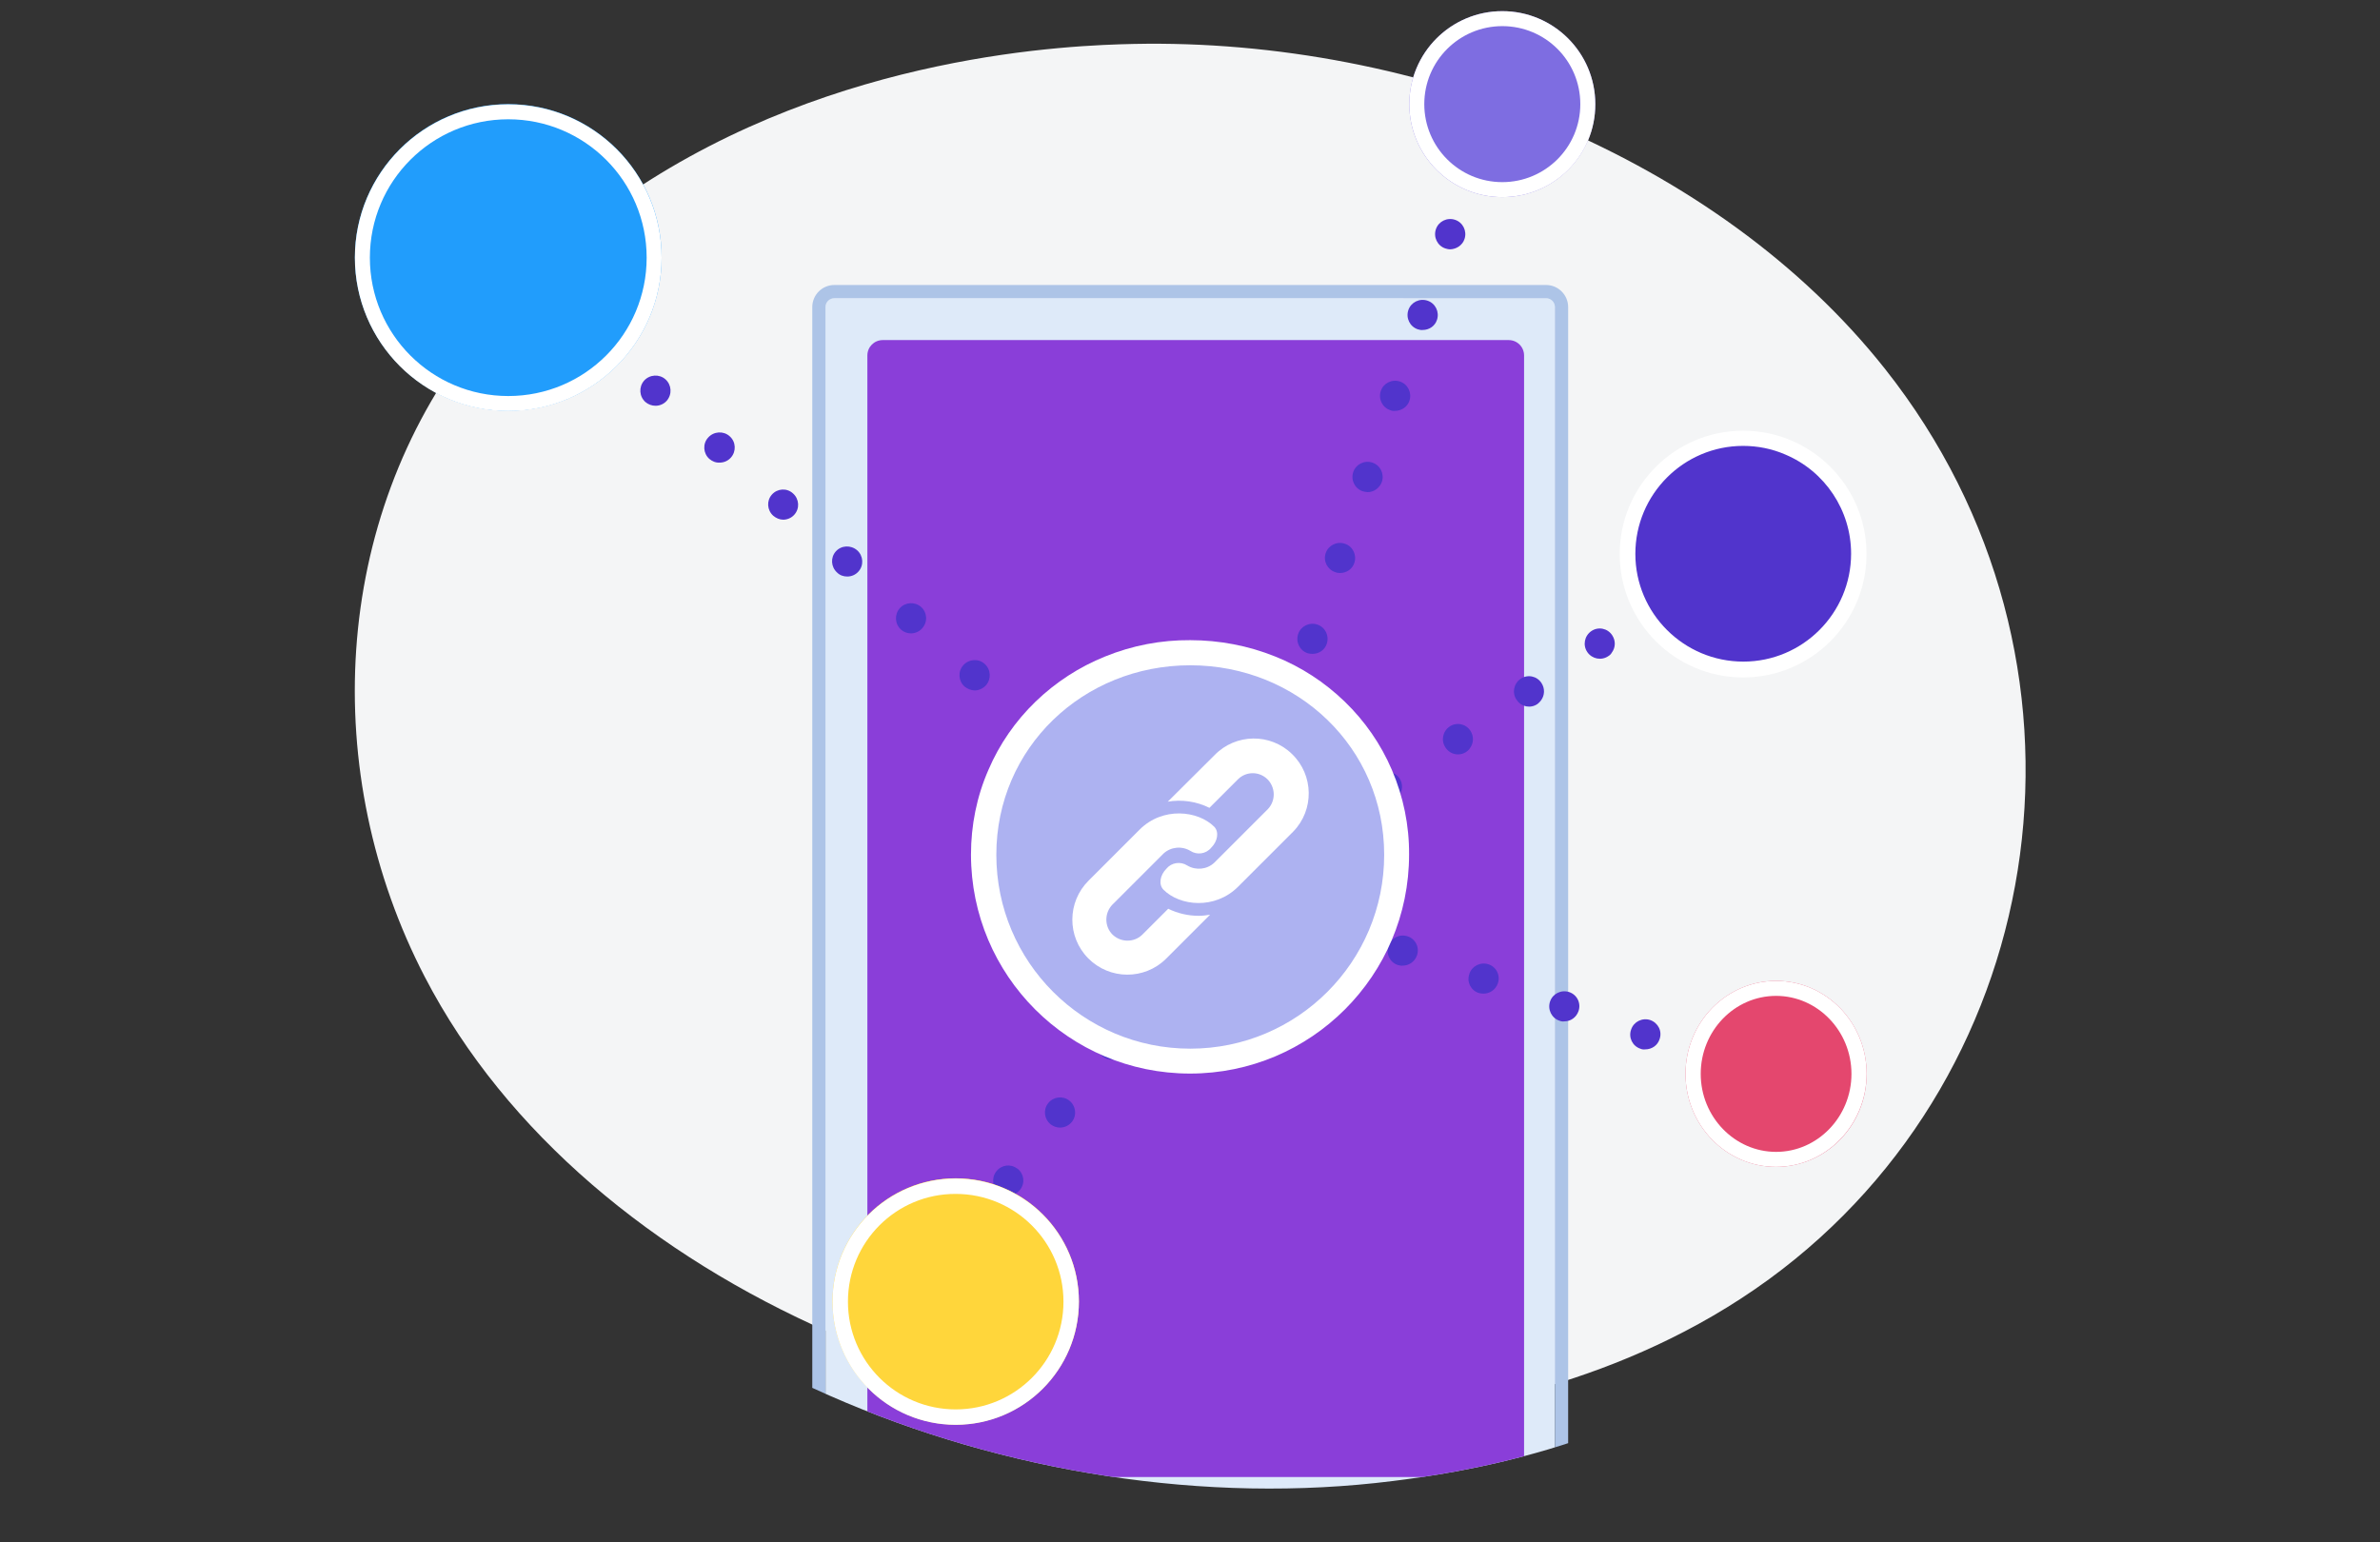 <svg xmlns="http://www.w3.org/2000/svg" xmlns:xlink="http://www.w3.org/1999/xlink" id="Calque_1" x="0px" y="0px" viewBox="0 0 1080 700" style="enable-background:new 0 0 1080 700;" xml:space="preserve"><rect x="0" y="0" width="1080" height="700" fill="#333333" stroke="none"/><style type="text/css">	.st0{opacity:3.000000e-03;fill:#FFFFFF;enable-background:new    ;}	.st1{fill:#F4F5F6;}	.st2{clip-path:url(#SVGID_00000044160667606794185380000004613676227787882898_);}	.st3{fill:#DEEAF9;}	.st4{fill:#ADC4E7;}	.st5{fill:#8A3ED9;}	.st6{fill:#D6E1F3;}	.st7{fill:#5134CC;}	.st8{fill:#ADB2F1;}	.st9{fill:#FFFFFF;}	.st10{fill:#FFD63B;}	.st11{fill:#219DFC;}	.st12{fill:#7E6DE1;}	.st13{fill:#E4476E;}</style><g transform="translate(-16670 1461)">	<rect x="16670" y="-1461" class="st0" width="1080" height="700"></rect>	<g transform="translate(-2141.402 -3417.36)">		<path class="st1" d="M19004.2,2399.8c73.6,141.9,269.5,221.4,439.4,200c27.7-3.5,103.5-13.9,170.6-62.9   c129.2-94.4,156.8-281.4,52.6-413.1c-75.9-95.9-211.8-150.2-341-147.5c-27.8,0.6-134.5,4.2-228.2,67.5   c-27.1,18.3-51.2,40.8-71.5,66.5C18961.8,2192.6,18956.2,2307.3,19004.2,2399.8z"></path>		<g>			<defs>				<path id="SVGID_1_" d="M19004.2,2399.8c73.6,141.9,269.5,221.4,439.4,200c27.7-3.5,103.5-13.9,170.6-62.9     c129.2-94.4,156.8-281.4,52.6-413.1c-75.9-95.9-211.8-150.2-341-147.5c-27.8,0.6-134.5,4.2-228.2,67.5     c-27.1,18.3-51.2,40.8-71.5,66.5C18961.8,2192.6,18956.2,2307.3,19004.2,2399.8z"></path>			</defs>			<clipPath id="SVGID_00000107590590240908203220000013715717915098486666_">				<use xlink:href="#SVGID_1_" style="overflow:visible;"></use>			</clipPath>			<g transform="translate(0 28.705)" style="clip-path:url(#SVGID_00000107590590240908203220000013715717915098486666_);">				<g transform="translate(18303 1838)">					<g transform="translate(883 225)">						<path class="st3" d="M4,0h323c2.2,0,4,1.8,4,4v601c0,2.2-1.8,4-4,4H4c-2.2,0-4-1.8-4-4V4C0,1.8,1.8,0,4,0z"></path>						<path class="st4" d="M4,0C1.8,0,0,1.8,0,4v601c0,2.2,1.8,4,4,4h323c2.2,0,4-1.8,4-4V4c0-2.2-1.8-4-4-4H4 M4-6h323       c5.5,0,10,4.5,10,10v601c0,5.5-4.5,10-10,10H4c-5.5,0-10-4.5-10-10V4C-6-1.5-1.5-6,4-6z"></path>						<path class="st5" d="M26,19h284c3.9,0,7,3.1,7,7v502c0,3.9-3.1,7-7,7H26c-3.9,0-7-3.1-7-7V26C19,22.1,22.1,19,26,19z"></path>						<circle class="st6" cx="168" cy="572" r="22"></circle>					</g>				</g>			</g>		</g>		<g transform="translate(281.977 -702.438)">			<g transform="translate(18526 2640.559)">				<path class="st7" d="M528.1,407.3c-2.8-2.5-3.1-6.8-0.6-9.7c0,0,0,0,0,0l0,0c2.5-2.8,6.8-3.1,9.7-0.6c0,0,0,0,0,0l0,0     c2.8,2.5,3.1,6.8,0.5,9.7l0,0c-1.3,1.5-3.2,2.3-5.1,2.3l0,0C531,409.1,529.4,408.4,528.1,407.3z M499.1,381.5     c-2.8-2.5-3.1-6.8-0.6-9.7l0,0c2.5-2.8,6.9-3.1,9.7-0.5l0,0c2.8,2.5,3.1,6.8,0.6,9.6c0,0,0,0,0,0l0,0c-1.3,1.5-3.2,2.3-5.1,2.3     l0,0C502,383.2,500.4,382.6,499.1,381.5L499.1,381.5z M470.1,355.7c-2.8-2.5-3.1-6.8-0.5-9.7c0,0,0,0,0,0l0,0     c2.5-2.8,6.8-3.1,9.6-0.6c0,0,0,0,0,0l0,0c2.8,2.5,3.1,6.8,0.6,9.6c0,0,0,0,0,0l0,0c-1.3,1.5-3.2,2.3-5.1,2.3l0,0     C473,357.4,471.4,356.8,470.1,355.7L470.1,355.7z M441.1,329.8c-2.8-2.5-3.1-6.9-0.5-9.7l0,0c2.5-2.8,6.9-3.1,9.7-0.5l0,0     c2.8,2.5,3,6.9,0.5,9.7l0,0c-1.3,1.4-3.2,2.3-5.1,2.3l0,0C444,331.5,442.4,330.9,441.1,329.8L441.1,329.8z M412.3,304     c-2.8-2.5-3.1-6.8-0.6-9.7c0,0,0,0,0,0l0,0c2.5-2.8,6.8-3.1,9.7-0.6c0,0,0,0,0,0l0,0c2.8,2.5,3.1,6.8,0.5,9.7c0,0,0,0,0,0l0,0     c-1.3,1.5-3.2,2.3-5.1,2.3l0,0C415.1,305.7,413.5,305.1,412.3,304z M383.3,278.1c-2.8-2.5-3.1-6.8-0.6-9.6c0,0,0,0,0,0l0,0     c2.5-2.8,6.8-3,9.7-0.5l0,0c2.8,2.5,3.1,6.8,0.6,9.6c0,0,0,0,0,0l0,0c-1.3,1.5-3.2,2.3-5.1,2.3l0,0     C386.1,279.9,384.5,279.3,383.3,278.1L383.3,278.1z M354.3,252.3c-2.8-2.5-3.1-6.8-0.6-9.6c0,0,0,0,0,0l0,0     c2.5-2.8,6.8-3.1,9.6-0.5c0,0,0,0,0,0l0,0c2.8,2.5,3.1,6.8,0.6,9.6c0,0,0,0,0,0l0,0c-1.3,1.5-3.2,2.3-5.1,2.3l0,0     C357.2,254.1,355.6,253.4,354.3,252.3L354.3,252.3z M325.3,226.5c-2.8-2.5-3.1-6.9-0.5-9.7l0,0c2.5-2.8,6.9-3.1,9.7-0.6l0,0     c2.9,2.5,3.1,6.9,0.6,9.7c0,0,0,0,0,0l0,0c-1.3,1.5-3.2,2.3-5.1,2.3l0,0C328.2,228.3,326.6,227.6,325.3,226.5L325.3,226.5z      M296.3,200.7c-2.8-2.5-3.1-6.8-0.6-9.7l0,0c2.5-2.8,6.9-3.1,9.7-0.6l0,0c2.8,2.5,3.1,6.8,0.6,9.7c0,0,0,0,0,0l0,0     c-1.3,1.5-3.2,2.3-5.1,2.3l0,0C299.2,202.4,297.6,201.8,296.3,200.7L296.3,200.7z M267.3,174.8c-2.8-2.5-3.1-6.8-0.6-9.7     c0,0,0,0,0,0l0,0c2.5-2.8,6.8-3.1,9.7-0.6l0,0c2.8,2.5,3.1,6.8,0.6,9.7c0,0,0,0,0,0l0,0c-1.3,1.5-3.2,2.3-5.1,2.3l0,0     c-1.6,0-3.2-0.6-4.4-1.7L267.3,174.8z"></path>			</g>			<g transform="translate(18526 2640.559)">				<path class="st7" d="M559.3,424.9c-3.6-1.2-5.5-5.1-4.3-8.7l0,0c1.2-3.6,5.1-5.5,8.7-4.3c0,0,0,0,0,0l0,0     c3.6,1.2,5.5,5.1,4.3,8.7c0,0,0,0,0,0l0,0c-0.9,2.8-3.6,4.7-6.5,4.7l0,0C560.7,425.3,560,425.1,559.3,424.9L559.3,424.9z      M571.8,388.1c-3.6-1.2-5.5-5.1-4.3-8.7c0,0,0,0,0,0l0,0c1.2-3.6,5.1-5.5,8.7-4.3l0,0c3.6,1.2,5.5,5.1,4.3,8.7l0,0     c-0.9,2.8-3.5,4.7-6.5,4.7l0,0C573.2,388.5,572.5,388.4,571.8,388.1L571.8,388.1z M584.3,351.4c-3.6-1.2-5.5-5.1-4.3-8.7     c0,0,0,0,0,0l0,0c1.2-3.6,5.1-5.5,8.7-4.3l0,0c3.6,1.2,5.5,5.1,4.3,8.7l0,0c-0.9,2.8-3.6,4.6-6.5,4.6l0,0     C585.7,351.8,585,351.6,584.3,351.4L584.3,351.4z M596.8,314.7c-3.6-1.2-5.5-5.1-4.3-8.7l0,0c1.2-3.6,5.1-5.5,8.7-4.3l0,0     c3.6,1.2,5.5,5.1,4.3,8.6c0,0,0,0,0,0.1l0,0c-0.9,2.8-3.5,4.6-6.5,4.6l0,0C598.3,315,597.5,314.9,596.8,314.7L596.8,314.7z      M609.3,277.9c-3.6-1.2-5.5-5.1-4.3-8.6c0,0,0,0,0,0l0,0c1.2-3.6,5.1-5.5,8.7-4.3l0,0c3.6,1.2,5.5,5.1,4.3,8.7l0,0     c-0.9,2.8-3.5,4.6-6.5,4.6l0,0C610.7,278.3,610,278.2,609.3,277.9z M621.8,241.2c-3.6-1.2-5.5-5.1-4.3-8.7l0,0     c1.2-3.6,5.1-5.5,8.7-4.3l0,0c3.6,1.2,5.5,5.1,4.3,8.7l0,0c-1,2.8-3.6,4.7-6.5,4.7l0,0C623.2,241.5,622.5,241.4,621.8,241.2     L621.8,241.2z M634.3,204.4c-3.6-1.2-5.5-5.1-4.3-8.7c0,0,0,0,0,0l0,0c1.2-3.6,5.1-5.5,8.7-4.3l0,0c3.6,1.2,5.5,5.1,4.3,8.7l0,0     c-0.9,2.8-3.6,4.6-6.5,4.6l0,0C635.7,204.8,635,204.7,634.3,204.4z M646.8,167.7c-3.6-1.2-5.5-5.1-4.3-8.7l0,0     c1.2-3.6,5.1-5.5,8.7-4.3l0,0c3.6,1.2,5.5,5.1,4.3,8.7c0,0,0,0,0,0l0,0c-0.9,2.8-3.5,4.6-6.5,4.6l0,0     C648.3,168.1,647.5,167.9,646.8,167.7L646.8,167.7z M659.3,131c-3.6-1.2-5.5-5.1-4.3-8.7l0,0c1.2-3.6,5.1-5.5,8.7-4.3     c0,0,0,0,0,0l0,0c3.6,1.2,5.5,5.1,4.3,8.7c0,0,0,0,0,0l0,0c-0.9,2.8-3.6,4.6-6.5,4.7l0,0C660.7,131.4,660,131.2,659.3,131     L659.3,131z M671.8,94.2c-3.6-1.2-5.5-5.1-4.3-8.6c0,0,0,0,0,0l0,0c1.2-3.6,5.1-5.5,8.7-4.3l0,0c3.6,1.2,5.5,5.1,4.3,8.7l0,0     c-1,2.8-3.6,4.6-6.5,4.6l0,0C673.2,94.6,672.5,94.5,671.8,94.2L671.8,94.2z"></path>			</g>			<g transform="translate(18526 2640.559)">				<path class="st7" d="M747.8,494.2c-3.6-1.2-5.5-5.1-4.2-8.7c0,0,0,0,0,0l0,0c1.2-3.6,5.1-5.5,8.7-4.3c0,0,0,0,0,0l0,0     c3.6,1.3,5.5,5.1,4.2,8.7l0,0c-0.9,2.8-3.5,4.6-6.5,4.6l0,0C749.2,494.6,748.5,494.5,747.8,494.2z M711.1,481.5     c-3.6-1.2-5.5-5.1-4.3-8.7c0,0,0,0,0,0l0,0c1.2-3.6,5.1-5.5,8.7-4.3c0,0,0,0,0,0l0,0c3.6,1.2,5.5,5.1,4.2,8.7l0,0     c-1,2.8-3.5,4.6-6.5,4.6l0,0C712.6,481.9,711.8,481.8,711.1,481.5z M674.4,468.9c-3.6-1.2-5.5-5.1-4.2-8.6c0,0,0,0,0-0.1l0,0     c1.2-3.6,5.1-5.5,8.7-4.3c0,0,0,0,0,0l0,0c3.6,1.2,5.5,5.1,4.2,8.7l0,0c-1,2.8-3.6,4.6-6.5,4.6l0,0     C675.9,469.2,675.1,469.1,674.4,468.9L674.4,468.9z M637.7,456.2c-3.6-1.2-5.5-5.1-4.2-8.7c0,0,0,0,0,0l0,0     c1.2-3.6,5.1-5.5,8.7-4.3c0,0,0,0,0,0l0,0c3.6,1.2,5.5,5.1,4.2,8.7l0,0c-1,2.8-3.6,4.6-6.5,4.6l0,0     C639.2,456.6,638.4,456.4,637.7,456.2L637.7,456.2z M601,443.5c-3.6-1.2-5.4-5.1-4.2-8.7l0,0c1.2-3.6,5.1-5.5,8.7-4.3     c0,0,0,0,0,0l0,0c3.6,1.2,5.5,5.1,4.3,8.7c0,0,0,0,0,0l0,0c-1,2.8-3.6,4.6-6.5,4.6l0,0C602.5,443.9,601.7,443.8,601,443.5     L601,443.5z M564.3,430.8c-3.6-1.2-5.5-5.1-4.2-8.7l0,0c1.2-3.6,5.1-5.5,8.7-4.3c0,0,0,0,0,0l0,0c3.6,1.2,5.5,5.1,4.2,8.7l0,0     c-1,2.8-3.5,4.6-6.5,4.6l0,0C565.8,431.2,565.1,431.1,564.3,430.8L564.3,430.8z"></path>			</g>			<g transform="matrix(0.602, -0.799, 0.799, 0.602, 18446.469, 3234.876)">				<path class="st7" d="M747.8,494.2c-3.6-1.2-5.5-5.1-4.2-8.7c0,0,0,0,0,0l0,0c1.2-3.6,5.1-5.5,8.7-4.3c0,0,0,0,0,0l0,0     c3.6,1.3,5.5,5.1,4.2,8.7l0,0c-0.9,2.8-3.5,4.6-6.5,4.6l0,0C749.2,494.6,748.5,494.5,747.8,494.2z M711.1,481.5     c-3.6-1.2-5.5-5.1-4.3-8.7c0,0,0,0,0,0l0,0c1.2-3.6,5.1-5.5,8.7-4.3c0,0,0,0,0,0l0,0c3.6,1.2,5.5,5.1,4.2,8.7l0,0     c-1,2.8-3.5,4.6-6.5,4.6l0,0C712.6,481.9,711.8,481.8,711.1,481.5z M674.4,468.9c-3.6-1.2-5.5-5.1-4.2-8.6c0,0,0,0,0-0.1l0,0     c1.2-3.6,5.1-5.5,8.7-4.3c0,0,0,0,0,0l0,0c3.6,1.2,5.5,5.1,4.2,8.7l0,0c-1,2.8-3.6,4.6-6.5,4.6l0,0     C675.9,469.2,675.1,469.1,674.4,468.9L674.4,468.9z M637.7,456.2c-3.6-1.2-5.5-5.1-4.2-8.7c0,0,0,0,0,0l0,0     c1.2-3.6,5.1-5.5,8.7-4.3c0,0,0,0,0,0l0,0c3.6,1.2,5.5,5.1,4.2,8.7l0,0c-1,2.8-3.6,4.6-6.5,4.6l0,0     C639.2,456.6,638.4,456.4,637.7,456.2L637.7,456.2z M601,443.5c-3.6-1.2-5.4-5.1-4.2-8.7l0,0c1.2-3.6,5.1-5.5,8.7-4.3     c0,0,0,0,0,0l0,0c3.6,1.2,5.5,5.1,4.3,8.7c0,0,0,0,0,0l0,0c-1,2.8-3.6,4.6-6.5,4.6l0,0C602.5,443.9,601.7,443.8,601,443.5     L601,443.5z M564.3,430.8c-3.6-1.2-5.5-5.1-4.2-8.7l0,0c1.2-3.6,5.1-5.5,8.7-4.3c0,0,0,0,0,0l0,0c3.6,1.2,5.5,5.1,4.2,8.7l0,0     c-1,2.8-3.5,4.6-6.5,4.6l0,0C565.8,431.2,565.1,431.1,564.3,430.8L564.3,430.8z"></path>			</g>			<g transform="translate(18526 2640.559)">				<path class="st7" d="M409.7,621.2c-3-2.3-3.6-6.5-1.3-9.5c0,0,0,0,0,0l0,0c2.3-3,6.6-3.6,9.6-1.3l0,0c3,2.3,3.6,6.6,1.3,9.6     c0,0,0,0,0,0l0,0c-1.3,1.7-3.3,2.7-5.4,2.7l0,0C412.3,622.6,410.9,622.1,409.7,621.2z M433.2,590.3c-3-2.3-3.6-6.6-1.3-9.6l0,0     c2.3-3,6.6-3.6,9.6-1.3l0,0c3,2.3,3.6,6.6,1.3,9.6c0,0,0,0,0,0l0,0c-1.3,1.7-3.3,2.7-5.5,2.7l0,0     C435.9,591.7,434.4,591.2,433.2,590.3L433.2,590.3z M456.8,559.5c-3-2.3-3.6-6.6-1.3-9.6c0,0,0,0,0,0l0,0c2.3-3,6.5-3.6,9.5-1.3     c0,0,0,0,0.1,0l0,0c3,2.3,3.6,6.5,1.3,9.5c0,0,0,0,0,0l0,0c-1.3,1.7-3.3,2.7-5.4,2.7l0,0C459.4,560.9,458,560.4,456.8,559.5z      M480.3,528.6c-3-2.3-3.6-6.6-1.3-9.6c0,0,0,0,0,0l0,0c2.3-3,6.6-3.6,9.6-1.3l0,0c3,2.3,3.6,6.6,1.3,9.6l0,0     c-1.3,1.7-3.3,2.7-5.5,2.7l0,0C483,530,481.5,529.5,480.3,528.6L480.3,528.6z M503.9,497.8c-3-2.3-3.6-6.6-1.3-9.6l0,0     c2.3-3,6.6-3.6,9.6-1.3l0,0c3,2.3,3.6,6.6,1.3,9.6l0,0c-1.3,1.7-3.3,2.7-5.4,2.7l0,0C506.5,499.2,505.1,498.7,503.9,497.8     L503.9,497.8z M527.4,466.9c-3-2.3-3.6-6.6-1.3-9.6l0,0c2.3-3,6.5-3.6,9.5-1.3c0,0,0,0,0,0l0,0c3,2.3,3.6,6.6,1.3,9.6l0,0     c-1.3,1.7-3.3,2.7-5.5,2.7l0,0C530.1,468.3,528.6,467.8,527.4,466.9L527.4,466.9z M551,436.1c-3-2.3-3.6-6.5-1.3-9.6     c0,0,0,0,0,0l0,0c2.3-3,6.6-3.6,9.6-1.3l0,0c3,2.3,3.6,6.6,1.3,9.6c0,0,0,0,0,0l0,0c-1.3,1.7-3.3,2.7-5.5,2.7l0,0     C553.6,437.5,552.2,437,551,436.1z"></path>			</g>		</g>		<g transform="translate(-3.082 1)">			<path class="st8" d="M19354.6,2437c-51.7,0.1-93.7-41.8-93.7-93.5c0-0.1,0-0.1,0-0.2c0-12.4,2.5-24.8,7.4-36.2    c4.7-10.9,11.6-20.8,20.1-29.1c8.6-8.3,18.7-14.9,29.8-19.3c23.4-9.4,49.4-9.4,72.8,0c11.1,4.5,21.2,11,29.8,19.3    c8.6,8.3,15.4,18.2,20.1,29.1c4.9,11.4,7.4,23.7,7.4,36.2c0.1,51.7-41.8,93.7-93.5,93.7C19354.7,2437,19354.7,2437,19354.6,2437z    "></path>			<path class="st9" d="M19354.6,2257.3c-48.6,0-88,37.4-88,86c0,48.6,39.4,88,88,88s88-39.4,88-88    C19442.6,2294.7,19403.2,2257.3,19354.6,2257.3 M19354.6,2245.9c13.2,0,26.3,2.5,38.5,7.4c11.8,4.7,22.5,11.7,31.6,20.5    c9.1,8.8,16.4,19.3,21.4,31c5.2,12.1,7.9,25.2,7.8,38.4c0,54.9-44.5,99.4-99.4,99.4s-99.4-44.5-99.4-99.4    c0-13.2,2.6-26.3,7.9-38.4c5-11.7,12.3-22.2,21.4-31c9.1-8.8,19.9-15.8,31.6-20.5C19328.3,2248.3,19341.4,2245.8,19354.6,2245.9z    "></path>			<path class="st9" d="M19400.7,2333.4l-24.4,24.4c-10.5,10.5-26.5,8.8-33.9,1.3c-2.2-2.3-1.6-6.5,1.4-9.5c2.3-2.8,6.4-3.4,9.5-1.4    c3.9,2.3,8.9,1.8,12.2-1.3l24.4-24.4c3.6-3.9,3.4-9.9-0.4-13.6c-3.7-3.5-9.4-3.5-13.1,0l-13.1,13.1c-5.8-2.9-12.5-3.9-18.9-2.8    l21.2-21.1c9.6-9.9,25.4-10.1,35.2-0.5c9.9,9.6,10.1,25.4,0.5,35.2C19401,2333.1,19400.9,2333.3,19400.7,2333.4L19400.7,2333.4    L19400.7,2333.4z"></path>			<path class="st9" d="M19358.4,2371c-4.8,0-9.5-1.1-13.8-3.2l-11.7,11.7c-3.7,3.7-9.8,3.7-13.6,0c-3.7-3.7-3.7-9.8,0-13.6l0,0    l23.1-23.1c3.3-3.1,8.3-3.6,12.2-1.3c3,2,7.1,1.5,9.5-1.4c3-3,3.6-7.2,1.4-9.5c-7.4-7.4-23.4-9.2-33.9,1.3l-23.1,23.1    c-9.8,9.7-9.9,25.5-0.2,35.3c9.7,9.8,25.5,9.9,35.3,0.2c0.1-0.1,0.1-0.1,0.2-0.2l19.8-19.8    C19361.9,2370.8,19360.1,2371,19358.4,2371z"></path>		</g>		<g transform="translate(1019.398 -317.87)">			<path class="st7" d="M18583,2578.3c-29,0-52.4-23.5-52.4-52.5c0-29,23.5-52.4,52.5-52.4c29,0,52.4,23.5,52.4,52.5    c0,21.1-12.6,40-32,48.2C18597,2576.9,18590,2578.3,18583,2578.3z"></path>			<path class="st9" d="M18583,2476.6c-27,0-48.9,22-48.9,49c0,27,22,48.9,49,48.9c27,0,48.9-22,48.9-49c0-19.6-11.8-37.4-29.9-45    C18596.1,2477.9,18589.6,2476.6,18583,2476.6 M18583,2469.7c30.9,0,56,25.1,56,56s-25.1,56-56,56s-56-25.1-56-56c0,0,0,0,0,0    C18527,2494.8,18552.1,2469.7,18583,2469.7L18583,2469.7z"></path>		</g>		<g transform="translate(1288.682 -142.68)">			<circle class="st10" cx="17956.4" cy="2689.7" r="55.9"></circle>			<path class="st9" d="M17956.4,2745.7c-30.9,0-55.9-25-55.9-55.9c0-30.9,25-55.9,55.9-55.9s55.9,25,55.9,55.9l0,0    C18012.3,2720.6,17987.3,2745.7,17956.4,2745.7z M17907.5,2689.8c0,27,21.9,48.9,48.9,48.9c27,0,48.9-21.9,48.9-48.9    c0-27-21.9-48.9-48.9-48.9C17929.4,2640.8,17907.5,2662.7,17907.5,2689.8L17907.5,2689.8z"></path>		</g>		<g transform="translate(1285.242 -209)">			<circle class="st11" cx="17756.8" cy="2282.2" r="69.6"></circle>			<path class="st9" d="M17756.8,2351.9c-38.5,0-69.6-31.2-69.6-69.6s31.2-69.6,69.6-69.6c38.5,0,69.6,31.2,69.6,69.6c0,0,0,0,0,0    C17826.4,2320.7,17795.2,2351.9,17756.8,2351.9z M17756.8,2219.5c-34.7,0-62.8,28.1-62.8,62.8s28.1,62.8,62.8,62.8    c34.7,0,62.8-28.1,62.8-62.8S17791.5,2219.5,17756.8,2219.5L17756.8,2219.5z"></path>		</g>		<g transform="translate(1316.318 -191.88)">			<circle class="st12" cx="18176.8" cy="2195.5" r="42.2"></circle>			<path class="st9" d="M18176.8,2237.7c-23.3,0-42.2-18.9-42.2-42.2c0-23.3,18.9-42.2,42.2-42.2s42.2,18.9,42.2,42.2c0,0,0,0,0,0    C18219.1,2218.8,18200.2,2237.7,18176.8,2237.7z M18176.8,2160.1c-19.5,0-35.4,15.8-35.4,35.4c0,19.5,15.8,35.4,35.4,35.4    c19.5,0,35.4-15.8,35.4-35.4c0,0,0,0,0,0C18212.2,2175.9,18196.4,2160.1,18176.8,2160.1z"></path>		</g>		<g transform="translate(1315.559 -194.66)">			<ellipse class="st13" cx="18301.8" cy="2638.4" rx="41.1" ry="42.2"></ellipse>			<path class="st9" d="M18301.8,2680.6c-22.7,0-41.1-18.9-41.1-42.2c0-23.3,18.4-42.2,41.1-42.2s41.1,18.9,41.1,42.2    C18342.8,2661.7,18324.4,2680.6,18301.8,2680.6z M18301.8,2603c-18.9,0-34.2,15.9-34.2,35.4s15.4,35.4,34.2,35.4    s34.2-15.9,34.2-35.4S18320.6,2603,18301.8,2603L18301.8,2603z"></path>		</g>	</g></g></svg>